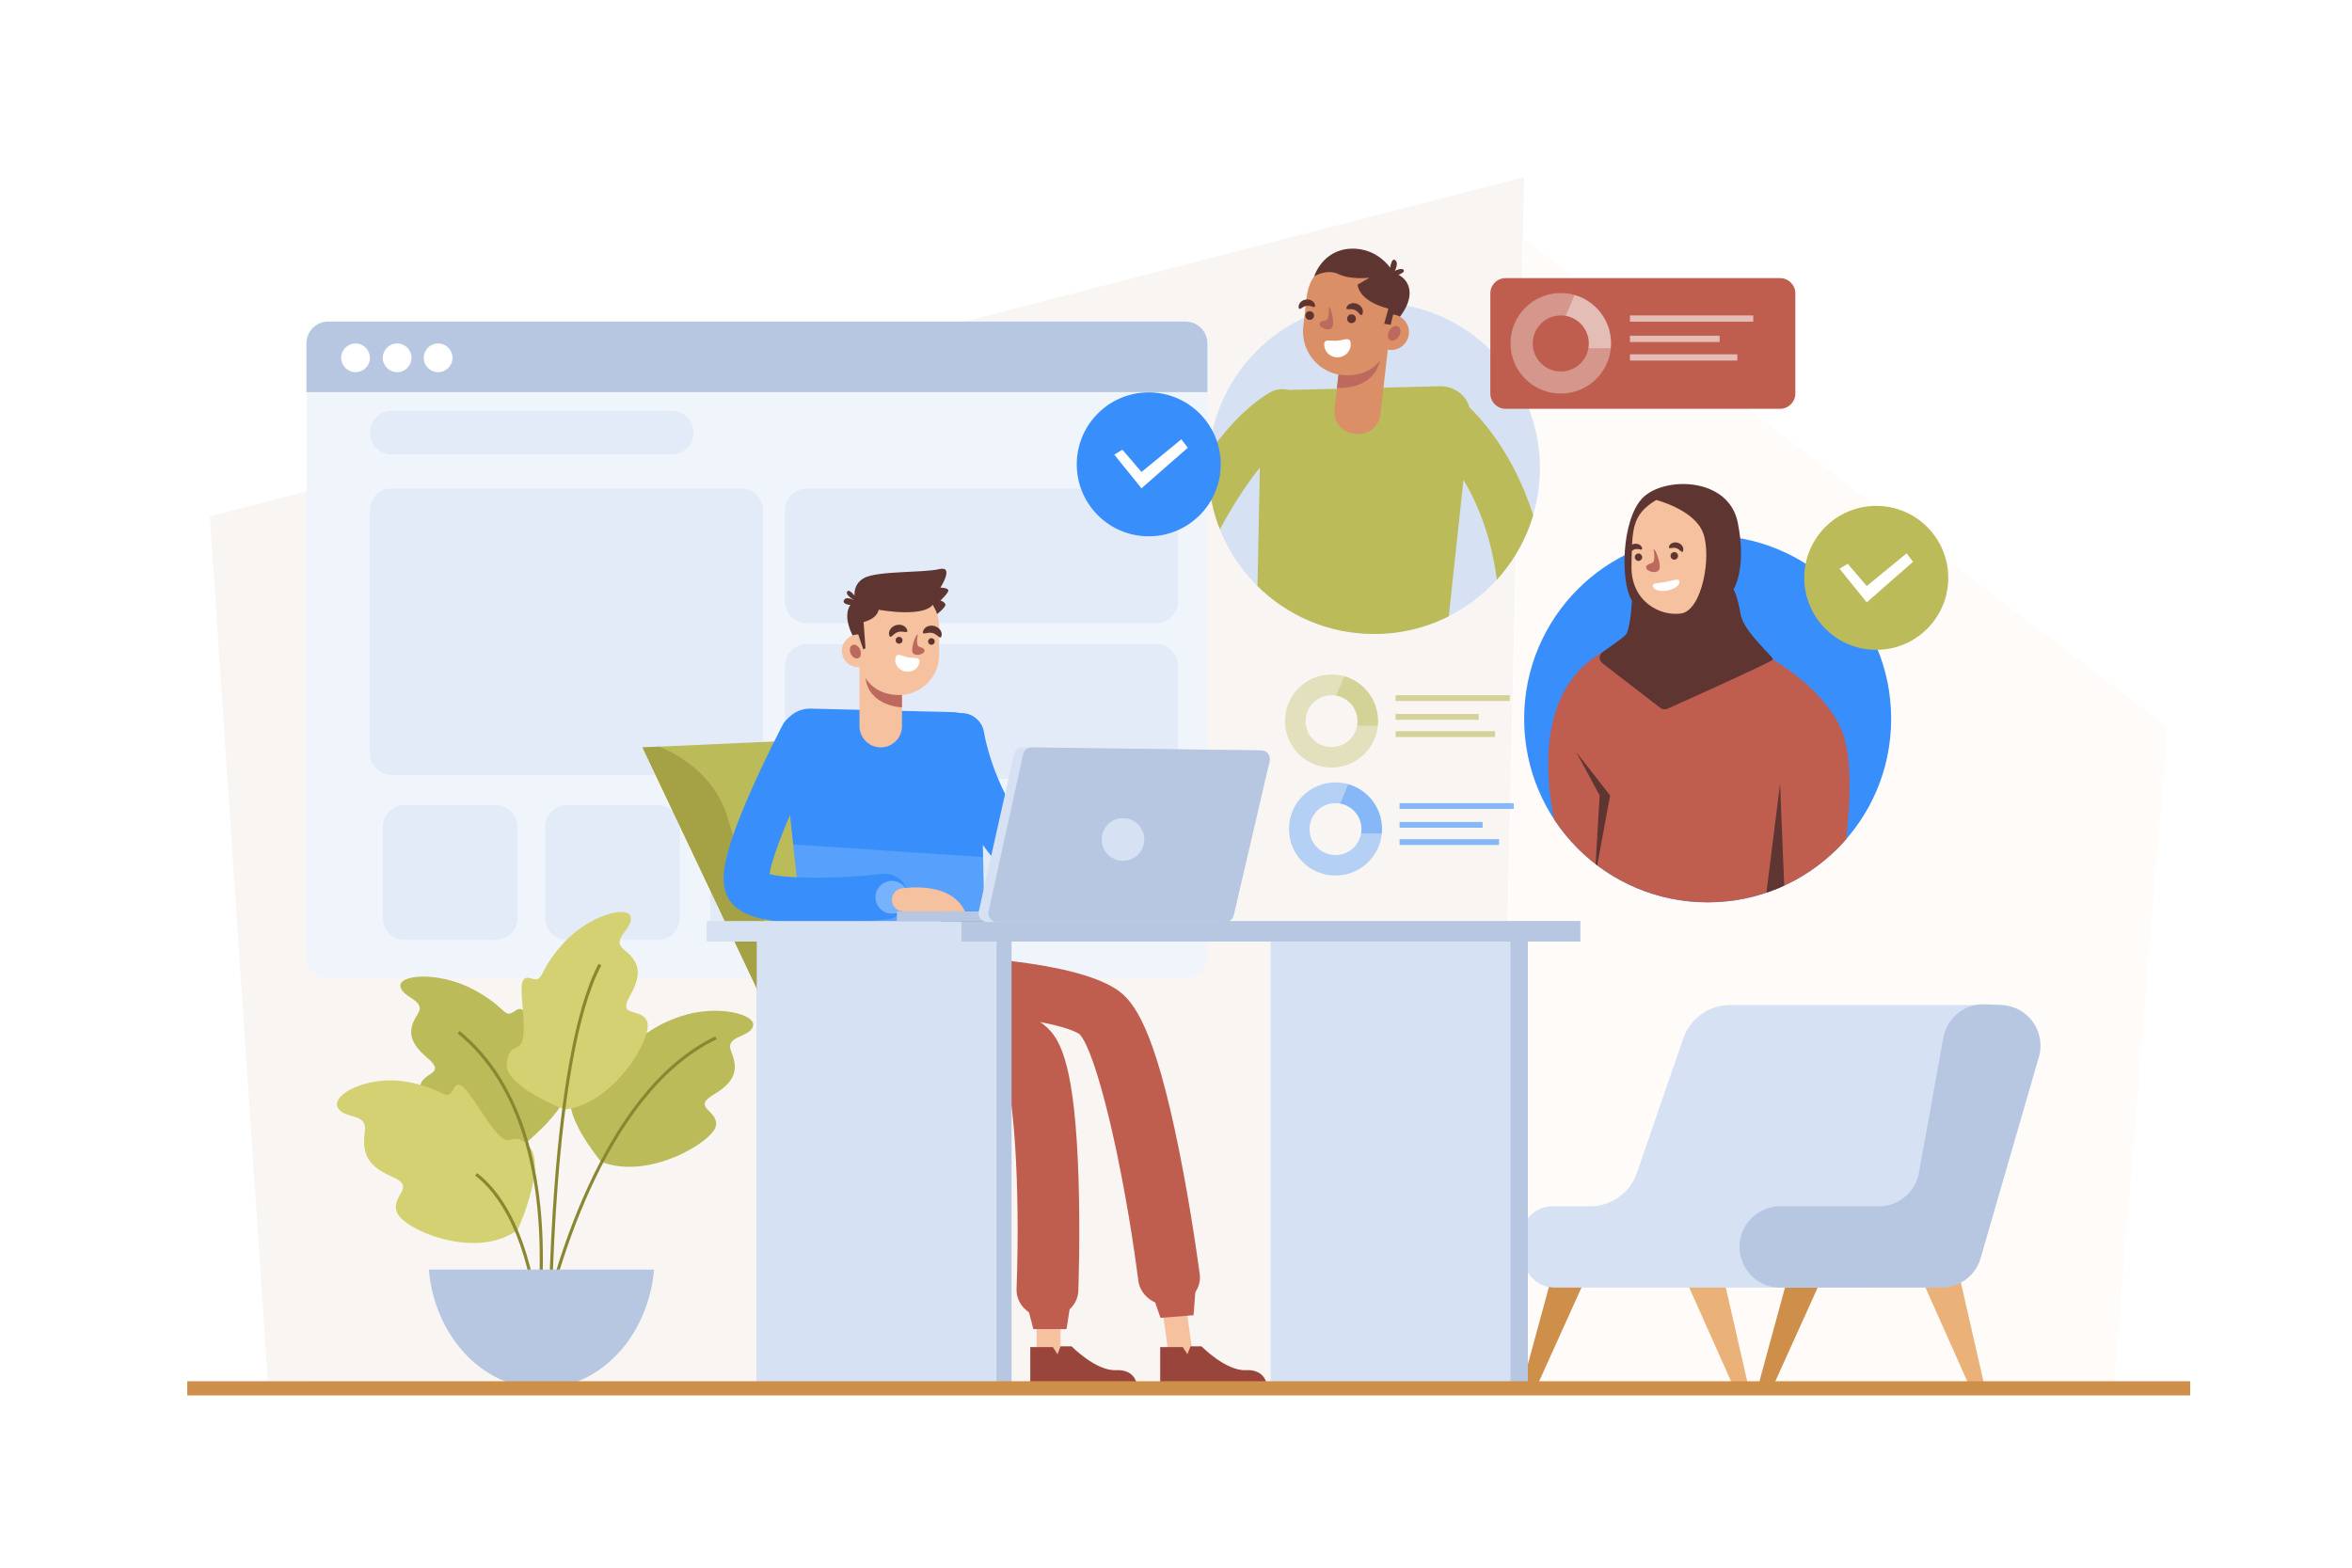 <?xml version="1.0" encoding="utf-8"?>
<!-- Generator: Adobe Illustrator 27.5.0, SVG Export Plug-In . SVG Version: 6.00 Build 0)  -->
<svg version="1.1" xmlns="http://www.w3.org/2000/svg" xmlns:xlink="http://www.w3.org/1999/xlink" x="0px" y="0px"
	 viewBox="0 0 750 500" style="enable-background:new 0 0 750 500;" xml:space="preserve">
<g id="BACKGROUND">
	<rect style="fill:#FFFFFF;" width="750" height="500"/>
</g>
<g id="OBJECTS">
	<polygon style="opacity:0.48;fill:#FCF6F2;" points="486.016,76.247 477.38,441.696 674.036,441.938 691.089,231.865 	"/>
	<polygon style="opacity:0.48;fill:#EFE9E6;" points="85.406,440.534 66.937,164.668 486.016,56.491 477.38,441.696 	"/>
	<g>
		<polygon style="fill:#CE8F4A;" points="569.652,408.963 560.389,442.967 565.021,442.967 580.389,408.963 		"/>
		<polygon style="fill:#EAB178;" points="613.231,408.963 628.389,442.967 633.021,442.967 624.81,406.983 		"/>
		<polygon style="fill:#CE8F4A;" points="494.328,408.963 485.065,442.967 489.697,442.967 505.065,408.963 		"/>
		<polygon style="fill:#EAB178;" points="537.907,408.963 553.065,442.967 557.697,442.967 549.486,406.983 		"/>
		<path style="fill:#D7E1F4;" d="M638.241,320.54h-86.54c-6.74,0-12.738,4.276-14.935,10.648l-14.791,42.902
			c-2.197,6.372-8.195,10.648-14.935,10.648h-11.977c-5.991,0-10.636,5.233-9.926,11.181l0.708,5.931
			c0.6,5.027,4.863,8.812,9.926,8.812h102.472L638.241,320.54z"/>
		<path style="fill:#B7C7E2;" d="M650.157,337.096l-18.59,64.21c-1.605,5.543-6.68,9.357-12.451,9.357h-51.452
			c-9.865,0-16.114-10.582-11.351-19.221v0c2.28-4.135,6.629-6.704,11.351-6.704h31.471c6.27,0,11.641-4.488,12.756-10.658
			l7.789-43.112c1.151-6.369,6.823-10.913,13.29-10.646l5.27,0.218C646.643,320.887,652.495,329.018,650.157,337.096z"/>
	</g>
	<g>
		<path style="fill:#F0F5FC;" d="M378.048,311.963H353.85H104.683c-3.848,0-6.967-3.119-6.967-6.967v-195.47
			c0-2.479,1.295-4.656,3.246-5.891c1.076-0.681,2.353-1.076,3.721-1.076h273.365c3.848,0,6.967,3.119,6.967,6.967v195.47
			C385.015,308.844,381.896,311.963,378.048,311.963z"/>
		<path style="opacity:0.49;fill:#D7E1F4;" d="M236.368,247.178h-2.517H124.923c-3.848,0-6.967-3.119-6.967-6.967V162.76
			c0-3.848,3.119-6.967,6.967-6.967h111.445c3.848,0,6.967,3.119,6.967,6.967v77.451c0,3.18-2.13,5.862-5.041,6.697
			C237.682,247.084,237.036,247.178,236.368,247.178z"/>
		<path style="opacity:0.49;fill:#D7E1F4;" d="M368.698,198.742H259.114h-1.861c-3.848,0-6.967-3.119-6.967-6.967V162.76
			c0-3.848,3.119-6.967,6.967-6.967h111.445c3.848,0,6.967,3.119,6.967,6.967v29.015
			C375.664,195.623,372.545,198.742,368.698,198.742z"/>
		<path style="opacity:0.49;fill:#D7E1F4;" d="M214.178,144.932h-89.255c-3.848,0-6.967-3.119-6.967-6.967l0,0
			c0-3.848,3.119-6.967,6.967-6.967h89.255c3.848,0,6.967,3.119,6.967,6.967l0,0c0,1.728-0.629,3.31-1.671,4.527
			C218.195,143.985,216.297,144.932,214.178,144.932z"/>
		<path style="opacity:0.49;fill:#D7E1F4;" d="M368.698,248.361h-22.977h-88.468c-3.848,0-6.967-3.119-6.967-6.967v-29.015
			c0-3.848,3.119-6.967,6.967-6.967h111.445c3.848,0,6.967,3.119,6.967,6.967v29.015
			C375.664,245.242,372.545,248.361,368.698,248.361z"/>
		<path style="opacity:0.49;fill:#D7E1F4;" d="M158.043,299.754h-29.015c-3.848,0-6.967-3.119-6.967-6.967v-29.015
			c0-3.848,3.119-6.967,6.967-6.967h29.015c3.848,0,6.967,3.119,6.967,6.967v29.015c0,1.683-0.597,3.227-1.591,4.431
			C162.141,298.767,160.207,299.754,158.043,299.754z"/>
		<path style="opacity:0.49;fill:#D7E1F4;" d="M209.799,299.754h-29.015c-3.848,0-6.967-3.119-6.967-6.967v-29.015
			c0-3.848,3.119-6.967,6.967-6.967h29.015c3.848,0,6.967,3.119,6.967,6.967v29.015c0,1.924-0.78,3.665-2.041,4.926
			C213.464,298.974,211.723,299.754,209.799,299.754z"/>
		<path style="opacity:0.49;fill:#D7E1F4;" d="M262.429,299.315h-29.015c-3.848,0-6.967-3.119-6.967-6.967v-29.015
			c0-3.848,3.119-6.967,6.967-6.967h29.015c3.848,0,6.967,3.119,6.967,6.967v29.015c0,2.393-1.207,4.504-3.045,5.759
			C265.234,298.869,263.883,299.315,262.429,299.315z"/>
		<path style="opacity:0.49;fill:#D7E1F4;" d="M313.106,299.315h-10.663h-18.353c-3.848,0-6.967-3.119-6.967-6.967v-29.015
			c0-3.848,3.119-6.967,6.967-6.967h29.015c0.85,0,1.665,0.152,2.418,0.431c2.656,0.983,4.549,3.538,4.549,6.536v29.015
			C320.073,296.196,316.954,299.315,313.106,299.315z"/>
		<path style="fill:#B7C7E2;" d="M385.015,125.057H97.716v-15.53c0-0.661,0.092-1.3,0.264-1.906
			c0.829-2.921,3.516-5.061,6.703-5.061h273.365c3.848,0,6.967,3.119,6.967,6.967V125.057z"/>
		<g>
			<path style="fill:#FFFFFF;" d="M117.956,114.123c0,2.529-2.05,4.579-4.579,4.579c-2.529,0-4.579-2.05-4.579-4.579
				s2.05-4.579,4.579-4.579C115.906,109.544,117.956,111.594,117.956,114.123z"/>
			<path style="fill:#FFFFFF;" d="M131.219,114.123c0,2.529-2.05,4.579-4.579,4.579c-2.529,0-4.579-2.05-4.579-4.579
				s2.05-4.579,4.579-4.579C129.169,109.544,131.219,111.594,131.219,114.123z"/>
			<path style="fill:#FFFFFF;" d="M144.283,114.123c0,2.529-2.05,4.579-4.579,4.579c-2.529,0-4.579-2.05-4.579-4.579
				s2.05-4.579,4.579-4.579C142.232,109.544,144.283,111.594,144.283,114.123z"/>
		</g>
	</g>
	<g>
		<polygon style="fill:#322830;" points="241.365,441.696 253.618,331.242 260.552,332.454 246.022,441.696 		"/>
		<polygon style="fill:#322830;" points="291.214,336.888 312.404,441.698 317.765,441.698 300.579,335.871 		"/>
		<polygon style="fill:#BBBB59;" points="310.145,317.941 300.095,339.781 252.925,339.781 204.885,238.371 210.295,238.131 
			271.265,235.381 		"/>
		<path style="fill:#A5A246;" d="M263.015,339.781h-10.09l-48.04-101.41l5.41-0.24c7.7,3.29,18.3,10.09,21.96,23.41
			C237.955,282.271,260.715,334.531,263.015,339.781z"/>
		<g>
			<path style="fill:#F6C19F;" d="M334.373,433.221L334.373,433.221c-2.105,0-3.811-1.706-3.811-3.811v-10.131
				c0-1.146,0.505-2.173,1.306-2.872c0.67-0.585,1.546-0.939,2.505-0.939l0,0c2.105,0,3.811,1.706,3.811,3.811v10.131
				C338.184,431.514,336.478,433.221,334.373,433.221z"/>
			<path style="fill:#F6C19F;" d="M376.765,433.925L376.765,433.925c-2.085,0.29-4.048-1.438-4.384-3.858l-1.621-11.652
				c-0.183-1.318,0.153-2.569,0.834-3.483c0.57-0.765,1.381-1.293,2.331-1.425l0,0c2.085-0.29,4.048,1.438,4.384,3.858l1.621,11.652
				C380.267,431.438,378.85,433.635,376.765,433.925z"/>
			<g>
				<path style="fill:#388EFA;" d="M303.888,227.132l-45.326-1.119c-5.479-0.135-9.843,4.281-9.291,9.401l7.488,69.43l57.348-0.441
					l-1.38-68.907C312.637,230.936,308.744,227.252,303.888,227.132z"/>
			</g>
			<g>
				<g>
					<path style="fill:#BF5E4F;" d="M256.76,304.845c0,0-0.258,24.997,24.169,26.577c24.427,1.58,33.18-27.018,33.18-27.018
						L256.76,304.845z"/>
				</g>
				<g>
					<path style="fill:#BF5E4F;" d="M372.77,416.348c-4.928,0.001-9.184-3.333-9.773-7.863c-4.851-37.3-13.434-73.155-18.816-78.699
						c-7.247-4.439-33.138-6.944-48.556-7.242c-5.439-0.105-9.756-4.174-9.64-9.088c0.115-4.914,4.583-8.821,10.055-8.711
						c7.475,0.141,45.497,1.325,59.923,10.764c5.775,3.778,12.191,12.582,19.962,51.083c4.076,20.192,6.54,39.025,6.643,39.816
						c0.634,4.883-3.232,9.305-8.636,9.879C373.541,416.328,373.153,416.348,372.77,416.348z M344.405,329.927h0.011H344.405z"/>
				</g>
				<g>
					<path style="fill:#BF5E4F;" d="M334.013,420.313c-0.112,0-0.223-0.002-0.336-0.005c-5.438-0.165-9.699-4.281-9.517-9.194
						c1.216-32.849-0.882-65.15-4.589-71.139c-4.121-3.289-20.292-8.576-40.109-11.637c-5.364-0.829-8.968-5.429-8.051-10.274
						c0.918-4.846,6.006-8.1,11.372-7.274c6.517,1.007,39.607,6.55,50.992,16.825c4.604,4.155,9.018,12.857,10.138,48.091
						c0.583,18.342-0.032,35.292-0.058,36.005C343.675,416.522,339.301,420.313,334.013,420.313z M319.848,340.209h0.011H319.848z
						 M319.442,339.777C319.442,339.777,319.442,339.777,319.442,339.777S319.442,339.777,319.442,339.777z"/>
				</g>
			</g>
			<polygon style="fill:#BF5E4F;" points="327.094,414.602 329.513,423.903 340.094,423.903 341.705,413.469 			"/>
			<polygon style="fill:#BF5E4F;" points="366.919,411.228 370.054,420.313 380.602,419.491 381.397,408.963 			"/>
			<path style="fill:#99453C;" d="M328.531,441.938v-12.303h7.205l1.477,2.31l0.971-2.535h3.521c0,0,7.787,7.921,14.173,7.594
				c6.386-0.328,6.714,4.934,6.714,4.934H328.531z"/>
			<path style="fill:#99453C;" d="M369.961,441.938v-12.303h7.205l1.477,2.31l0.971-2.535h3.521c0,0,7.787,7.921,14.173,7.594
				c6.387-0.328,6.714,4.934,6.714,4.934H369.961z"/>
			<polygon style="opacity:0.16;fill:#FFFFFF;" points="252.928,269.315 313.487,273.359 314.108,304.403 256.76,304.845 			"/>
		</g>
		<g>
			<path style="fill:#388EFA;" d="M259.603,294.46c-16.777,0-24.877-2.584-27.763-8.762c-2.186-4.68-1.775-12.057,7.338-32.847
				c4.878-11.126,10.113-21.116,10.334-21.537c1.865-3.548,6.253-4.916,9.802-3.052c3.55,1.864,4.917,6.252,3.053,9.802
				c-9.624,18.332-16.068,34.676-16.998,40.694c5.488,1.554,21.169,1.605,36.08-0.011c3.98-0.433,7.568,2.447,8.001,6.433
				c0.433,3.986-2.446,7.568-6.432,8.001c-0.425,0.046-10.523,1.132-21.252,1.264C261.029,294.456,260.308,294.46,259.603,294.46z
				 M245.27,280.404L245.27,280.404L245.27,280.404z"/>
		</g>
		<g>
			<path style="fill:#388EFA;" d="M364.848,295.663c-14.135,0-26.535-3.825-37.003-11.438
				c-23.574-17.145-28.228-47.21-28.414-48.481c-0.582-3.967,2.162-7.655,6.129-8.237c3.961-0.584,7.644,2.154,8.234,6.111l0,0
				c0.039,0.253,4.054,25.452,22.679,38.928c10.702,7.744,24.436,10.264,40.826,7.496c3.954-0.67,7.7,1.994,8.368,5.948
				c0.668,3.954-1.994,7.7-5.948,8.368C374.572,295.228,369.61,295.663,364.848,295.663z"/>
		</g>
		<path style="opacity:0.32;fill:#FFFFFF;" d="M289.615,286.169c0,2.882-2.337,5.219-5.219,5.219c-2.882,0-5.219-2.337-5.219-5.219
			c0-2.882,2.337-5.219,5.219-5.219C287.279,280.95,289.615,283.286,289.615,286.169z"/>
		<path style="fill:#F6C19F;" d="M287.651,283.309c5.457-0.659,16.23-0.809,20.064,7.384h-19.613c-2.046,0-3.705-1.659-3.705-3.705
			l0,0C284.396,285.113,285.789,283.534,287.651,283.309z"/>
		<g>
			<g>
				<path style="fill:#5E3531;" d="M272.692,204.208c0,0-5.688-8.994,0-12.653c0,0-1.426-4.917,2.889-7.225
					c4.315-2.308,18.866-1.606,23.883-2.81c5.017-1.204,0.401,5.905,0.401,5.905s2.107,0.014,2.509,0.718
					c0.401,0.703-2.509,3.413-2.509,3.413s1.305,0.273,1.606,1.24c0.301,0.967-4.181,4.279-4.181,4.279L272.692,204.208z"/>
				<path style="fill:#5E3531;" d="M273.674,191.555c0,0-2.706-4.114-3.511-2.91c-0.804,1.204,2.528,2.91,2.528,2.91
					s-3.031-1.706-3.633,0c-0.602,1.706,4.616,1.575,4.616,1.575V191.555z"/>
			</g>
			<path style="fill:#F6C19F;" d="M280.849,238.368L280.849,238.368c-1.871,0-3.564-0.758-4.79-1.984
				c-1.226-1.226-1.984-2.919-1.984-4.79v-23.03h13.547v23.03C287.623,235.335,284.59,238.368,280.849,238.368z"/>
			<path style="fill:#F6C19F;" d="M286.569,221.71L286.569,221.71c-7.122,0-12.895-5.773-12.895-12.895v-8.931
				c0-7.122,5.773-12.895,12.895-12.895l0,0c7.122,0,12.895,5.773,12.895,12.895v8.931c0,2.542-0.736,4.913-2.006,6.91
				C295.17,219.323,291.148,221.71,286.569,221.71z"/>
			<circle style="fill:#F6C19F;" cx="273.674" cy="207.561" r="5.218"/>
			<path style="fill:#BD695D;" d="M273.732,209.913c-0.823,0.376-1.919-0.26-2.448-1.419c-0.529-1.16-0.291-2.404,0.532-2.779
				c0.823-0.376,1.919,0.26,2.448,1.419C274.793,208.293,274.555,209.538,273.732,209.913z"/>
			<path style="fill:#BD695D;" d="M275.986,216.18c0,0,2.907,5.894,11.637,5.486v3.941
				C287.623,225.607,277.093,225.35,275.986,216.18z"/>
			<g>
				<path style="fill:#5E3531;" d="M289.279,200.932c0.399,1.322-1.347,0.161-2.925,0.637c-1.578,0.476-2.39,2.41-2.789,1.088
					c-0.399-1.322,0.557-2.78,2.135-3.256C287.277,198.924,288.879,199.61,289.279,200.932z"/>
				<path style="fill:#5E3531;" d="M300.23,202.843c-0.337,1.365-1.263-0.559-2.893-0.962c-1.629-0.403-3.345,0.868-3.007-0.496
					c0.337-1.365,1.931-2.145,3.561-1.742C299.52,200.046,300.568,201.478,300.23,202.843z"/>
				<circle style="fill:#5E3531;" cx="286.695" cy="204.208" r="1.088"/>
				<path style="fill:#5E3531;" d="M298.075,204.591c0,0.59-0.479,1.069-1.069,1.069c-0.59,0-1.069-0.479-1.069-1.069
					s0.479-1.069,1.069-1.069C297.596,203.522,298.075,204.001,298.075,204.591z"/>
			</g>
			<path style="fill:#BD695D;" d="M292.663,202.404c0,0-0.692,3.422,0.371,3.817c1.062,0.395,2.075,0.667,1.705,1.606
				c-0.371,0.939-3.162,1.68-3.755,0.198C290.391,206.542,292.268,201.749,292.663,202.404z"/>
			<path style="fill:#FFFFFF;" d="M293.168,211.358c-0.365,1.947-2.373,3.205-4.486,2.81c-2.113-0.396-3.53-2.295-3.165-4.243
				c0.365-1.948,1.902-0.69,4.015-0.295C291.644,210.026,293.533,209.41,293.168,211.358z"/>
			<path style="fill:#5E3531;" d="M273.674,202.343l1.606,4.791l0.706-0.376l-0.605-8.378c0,0,4.114-0.803,4.817-3.914
				c0,0,16.589,3.111,17.878-2.91c0,0-3.127-8.429-18.379-4.566C279.695,186.989,269.56,192.86,273.674,202.343z"/>
		</g>
	</g>
	<g>
		<rect x="225.348" y="293.754" style="fill:#D7E1F4;" width="278.568" height="6.544"/>
		<rect x="306.614" y="293.756" style="fill:#B7C7E2;" width="197.303" height="6.544"/>
		<rect x="241.365" y="300.3" style="fill:#B7C7E2;" width="81.203" height="141.396"/>
		<rect x="241.361" y="300.298" style="fill:#D7E1F4;" width="76.404" height="141.4"/>
		<rect x="405.266" y="300.3" style="fill:#B7C7E2;" width="81.934" height="141.396"/>
		<rect x="405.266" y="300.3" style="fill:#D7E1F4;" width="76.4" height="141.396"/>
	</g>
	<g>
		<rect x="300.092" y="290.693" style="fill:#436168;" width="40.743" height="3.063"/>
		<rect x="285.982" y="290.693" style="fill:#B7C7E2;" width="30.771" height="3.063"/>
		<path style="fill:#D7E1F4;" d="M323.341,240.531l-11.237,50.175c-0.385,1.72,0.946,3.349,2.736,3.349h74.033
			c1.303,0,2.433-0.883,2.729-2.131l11.652-49.226c0.406-1.714-0.904-3.358-2.692-3.381l-74.448-0.95
			C324.785,238.351,323.627,239.255,323.341,240.531z"/>
		<path style="fill:#B7C7E2;" d="M326.269,240.531l-11.054,50.175c-0.379,1.72,0.93,3.349,2.692,3.349h72.827
			c1.281,0,2.394-0.883,2.684-2.131l11.462-49.226c0.399-1.714-0.889-3.358-2.648-3.381l-73.235-0.95
			C327.689,238.351,326.55,239.255,326.269,240.531z"/>
	</g>
	<circle style="fill:#D7E1F4;" cx="358.102" cy="267.741" r="6.796"/>
	<g>
		<g>
			<defs>
				<path id="SVGID_1_" d="M491.066,149.319c0,29.209-23.678,52.887-52.887,52.887c-29.209,0-52.887-23.678-52.887-52.887
					c0-29.209,20.245-76.466,49.453-76.466C463.953,72.853,491.066,120.11,491.066,149.319z"/>
			</defs>
			<clipPath id="SVGID_00000081646573439407963560000007984643504262278075_">
				<use xlink:href="#SVGID_1_"  style="overflow:visible;"/>
			</clipPath>
			
				<ellipse transform="matrix(0.235 -0.972 0.972 0.235 190.043 540.12)" style="clip-path:url(#SVGID_00000081646573439407963560000007984643504262278075_);fill:#D7E1F4;" cx="438.179" cy="149.319" rx="52.887" ry="52.887"/>
			<g style="clip-path:url(#SVGID_00000081646573439407963560000007984643504262278075_);">
				<g>
					<g>
						<path style="fill:#BBBB59;" d="M411.362,124.363l47.693-1.177c5.765-0.142,10.357,4.504,9.776,9.892l-7.88,73.056
							l-60.344-0.464l1.452-72.506C402.157,128.365,406.253,124.489,411.362,124.363z"/>
					</g>
				</g>
				<g>
					<path style="fill:#5E3531;" d="M445.536,102.065c0,0,4.801-5.026,3.826-9.969c-0.975-4.943-6.83-5.609-6.83-5.609l0.566,15.301
						L445.536,102.065z"/>
					<g>
						<path style="fill:#DB8F67;" d="M431.708,138.308l0.727,0.083c3.841,0.437,7.309-2.323,7.746-6.164l2.872-25.246l-14.637-1.665
							l-2.871,25.246C425.107,134.403,427.867,137.872,431.708,138.308z"/>
						<path style="fill:#DB8F67;" d="M427.939,119.649L427.939,119.649c7.695,0.875,14.642-4.653,15.517-12.347l1.098-9.65
							c0.875-7.695-4.653-14.642-12.347-15.517l0,0c-7.695-0.875-14.642,4.653-15.517,12.347l-1.098,9.65
							c-0.313,2.747,0.191,5.399,1.318,7.713C418.939,116.013,422.991,119.086,427.939,119.649z"/>
						<path style="fill:#DB8F67;" d="M437.972,105.305c-0.354,3.114,1.883,5.925,4.997,6.279c3.114,0.354,5.925-1.883,6.279-4.997
							c0.354-3.114-1.883-5.925-4.997-6.279C441.137,99.954,438.326,102.191,437.972,105.305z"/>
						<path style="fill:#BD695D;" d="M443.259,108.48c0.843,0.507,2.105-0.045,2.82-1.233c0.714-1.188,0.61-2.562-0.233-3.069
							c-0.843-0.507-2.105,0.045-2.82,1.233C442.311,106.6,442.416,107.974,443.259,108.48z"/>
						<path style="fill:#BD695D;" d="M440.054,114.974c0,0-3.865,6.011-13.248,4.498l-0.484,4.258
							C426.322,123.73,437.73,124.746,440.054,114.974z"/>
						<g>
							<path style="fill:#5E3531;" d="M429.404,97.97c-0.502,1.166,1.214,0.287,2.607,0.886c1.392,0.599,1.934,2.45,2.436,1.284
								c0.502-1.166-0.22-2.598-1.612-3.197C431.441,96.344,429.906,96.804,429.404,97.97z"/>
							<path style="fill:#5E3531;" d="M414.118,98.069c0.157,1.213,1.147-0.359,2.595-0.547c1.448-0.188,2.806,1.079,2.648-0.133
								c-0.157-1.213-1.459-2.044-2.907-1.856C415.007,95.72,413.961,96.856,414.118,98.069z"/>
							<path style="fill:#5E3531;" d="M429.569,101.495c-0.088,0.774,0.468,1.472,1.241,1.56c0.774,0.088,1.472-0.468,1.56-1.241
								c0.088-0.774-0.468-1.472-1.241-1.56C430.355,100.166,429.657,100.721,429.569,101.495z"/>
							<path style="fill:#5E3531;" d="M416.258,100.48c-0.086,0.76,0.46,1.447,1.22,1.534c0.76,0.087,1.447-0.46,1.534-1.22
								c0.086-0.76-0.46-1.447-1.22-1.534S416.345,99.72,416.258,100.48z"/>
						</g>
						<path style="fill:#BD695D;" d="M423.727,98.04c0,0,0.327,3.782-0.869,4.078c-1.196,0.297-2.324,0.466-2.039,1.526
							c0.285,1.06,3.21,2.203,4.033,0.675C425.674,102.79,424.235,97.382,423.727,98.04z"/>
						<path style="fill:#FFFFFF;" d="M422.261,110.146c0.164,2.281,2.187,3.994,4.519,3.826c2.331-0.168,4.089-2.153,3.924-4.434
							c-0.164-2.281-1.975-1.048-4.307-0.88C424.066,108.826,422.097,107.865,422.261,110.146z"/>
					</g>
					<path style="fill:#5E3531;" d="M444.251,100.308l-0.811,3.264l-2.056-0.297l1.329-4.868c0,0-9.045-1.927-9.805-7.625
						l3.781-2.216c0,0-5.983,0.747-9.794-1.114c-3.811-1.861-7.838,0.68-7.838,0.68s2.609-8.413,11.66-8.812
						s14.551,7.146,15.52,12.199S444.251,100.308,444.251,100.308z"/>
					<path style="fill:#5E3531;" d="M443.026,87.165c0,0,0.429-5.166,1.807-4.24c1.377,0.925-0.063,3.452-0.063,3.452
						s2.389-1.211,2.875-0.167c0.485,1.044-4.043,2.231-4.043,2.231L443.026,87.165z"/>
				</g>
				<g>
					<path style="fill:#BBBB59;" d="M378.342,179.698c-1.729,0-3.47-0.566-4.925-1.729c-3.255-2.604-3.902-7.259-1.571-10.638
						c0.21-0.367,0.687-1.268,1.112-2.071c4.489-8.475,16.415-30.99,31.982-40.072c3.764-2.196,8.597-0.926,10.793,2.84
						c2.196,3.764,0.925,8.597-2.84,10.793c-11.68,6.814-22.449,27.146-25.988,33.827c-1.246,2.352-1.712,3.232-2.397,4.088
						C382.952,178.684,380.658,179.698,378.342,179.698z M372.185,166.876c-0.068,0.086-0.163,0.202-0.269,0.357
						C372.001,167.113,372.091,166.994,372.185,166.876z"/>
				</g>
				<g>
					<path style="fill:#BBBB59;" d="M485.78,214.035c-0.168,0-0.336-0.006-0.506-0.016c-4.35-0.275-7.653-4.024-7.378-8.374
						c2.887-45.619-21.22-65.452-23.061-66.886c-3.184-1.921-4.655-5.893-3.31-9.506c1.52-4.085,6.068-6.164,10.148-4.644
						c4.526,1.684,35.451,27.122,31.975,82.032C493.384,210.821,489.91,214.034,485.78,214.035z M456.158,139.397
						c0.004,0.002,0.007,0.003,0.011,0.004C456.165,139.4,456.161,139.398,456.158,139.397z M456.147,139.393
						c0.003,0.001,0.006,0.002,0.008,0.003C456.152,139.395,456.15,139.394,456.147,139.393z M456.139,139.39L456.139,139.39
						L456.139,139.39z"/>
				</g>
			</g>
			
				<ellipse transform="matrix(0.707 -0.707 0.707 0.707 30.628 350.312)" style="clip-path:url(#SVGID_00000081646573439407963560000007984643504262278075_);fill:none;" cx="438.179" cy="138.185" rx="64.021" ry="64.021"/>
		</g>
		<g>
			
				<ellipse transform="matrix(0.68 -0.733 0.733 0.68 8.647 315.957)" style="fill:#388EFA;" cx="366.362" cy="148.07" rx="22.957" ry="22.957"/>
			<polygon style="fill:#FFFFFF;" points="355.314,145.007 363.993,155.744 378.759,142.797 376.707,140.113 363.993,150.534 
				357.917,143.428 			"/>
		</g>
	</g>
	<g>
		<g>
			<defs>
				<path id="SVGID_00000045588011137290681720000015431309517707254407_" d="M603.052,229.268
					c0,32.319-26.199,58.518-58.518,58.518c-32.319,0-58.518-26.199-58.518-58.518c0-32.319,23.402-77.924,55.721-77.924
					C574.055,151.344,603.052,196.949,603.052,229.268z"/>
			</defs>
			<clipPath id="SVGID_00000015316732176886481360000016419063071395218878_">
				<use xlink:href="#SVGID_00000045588011137290681720000015431309517707254407_"  style="overflow:visible;"/>
			</clipPath>
			
				<circle style="clip-path:url(#SVGID_00000015316732176886481360000016419063071395218878_);fill:#388EFA;" cx="544.534" cy="229.268" r="58.518"/>
			<g style="clip-path:url(#SVGID_00000015316732176886481360000016419063071395218878_);">
				<path style="fill:#BF5E4F;" d="M565.325,210.364c0,0,16.189,9.025,21.92,22.504c5.731,13.478,0,45.261,0,45.261
					s-43.713,17.499-46.866,18.128c-3.153,0.629-41.189-21.254-41.189-21.254s-18.318-49.859,11.852-67.035
					C541.211,190.793,565.325,210.364,565.325,210.364z"/>
				<g>
					
						<rect x="532.87" y="182.122" transform="matrix(-1 -1.224647e-16 1.224647e-16 -1 1080.757 397.282)" style="fill:#F6C19F;" width="15.017" height="33.038"/>
					<path style="fill:#F6C19F;" d="M534.038,196.694L534.038,196.694c7.894,0,14.294-6.4,14.294-14.294v-9.9
						c0-7.894-6.4-14.294-14.294-14.294l0,0c-7.894,0-14.294,6.4-14.294,14.294v9.9c0,2.818,0.816,5.446,2.224,7.66
						C524.504,194.048,528.962,196.694,534.038,196.694z"/>
					<circle style="fill:#F6C19F;" cx="548.332" cy="181.01" r="5.784"/>
					<path style="fill:#BD695D;" d="M548.268,183.617c0.912,0.416,2.127-0.288,2.714-1.574c0.587-1.285,0.323-2.665-0.59-3.081
						c-0.912-0.416-2.127,0.288-2.714,1.574C547.092,181.821,547.356,183.201,548.268,183.617z"/>
					<path style="fill:#BD695D;" d="M545.77,190.564c0,0-3.222,6.533-12.9,6.082v4.369
						C532.87,201.014,544.543,200.729,545.77,190.564z"/>
					<g>
						<path style="fill:#5E3531;" d="M532.212,174.314c-0.314,1.04,1.06,0.127,2.301,0.501c1.241,0.375,1.88,1.895,2.194,0.856
							c0.314-1.04-0.438-2.186-1.679-2.561C533.786,172.735,532.526,173.274,532.212,174.314z"/>
						<path style="fill:#5E3531;" d="M519.232,175.875c0.251,1.015,0.94-0.416,2.152-0.715c1.212-0.299,2.489,0.646,2.238-0.369
							c-0.251-1.016-1.437-1.596-2.649-1.296C519.761,173.794,518.982,174.86,519.232,175.875z"/>
						<path style="fill:#5E3531;" d="M532.693,177.293c0,0.666,0.54,1.206,1.206,1.206c0.666,0,1.206-0.54,1.206-1.206
							c0-0.666-0.54-1.206-1.206-1.206C533.233,176.087,532.693,176.627,532.693,177.293z"/>
						<path style="fill:#5E3531;" d="M521.284,177.717c0,0.654,0.531,1.185,1.185,1.185c0.655,0,1.185-0.531,1.185-1.185
							c0-0.655-0.531-1.185-1.185-1.185C521.815,176.532,521.284,177.063,521.284,177.717z"/>
					</g>
					<path style="fill:#BD695D;" d="M527.282,175.293c0,0,0.767,3.793-0.411,4.231c-1.177,0.438-2.3,0.739-1.89,1.78
						c0.411,1.041,3.505,1.862,4.162,0.219C529.802,179.88,527.721,174.567,527.282,175.293z"/>
					<path style="fill:#FFFFFF;" d="M527.059,187.011c0.219,1.169,2.295,1.761,4.637,1.322c2.342-0.439,4.063-1.742,3.845-2.911
						c-0.219-1.169-2.012-0.251-4.355,0.187C528.844,186.049,526.84,185.842,527.059,187.011z"/>
					<path style="fill:#5E3531;" d="M524.896,154.94"/>
					<path style="fill:#5E3531;" d="M510.949,211.516l18.502,14.274c0.642,0.496,1.502,0.596,2.243,0.265
						c6.081-2.726,33.259-14.949,33.63-15.69c0.417-0.834-9.337-8.669-10.31-14.578c-0.979-5.903-2.23-7.782-2.23-7.782
						s4.334-6.756,1.33-21.421c-3.004-14.664-23.856-14.664-30.46-7.623c-6.604,7.034-7.021,26.609-3.262,32.598
						c0,0-0.49,9.331-2.018,10.932c-0.986,1.032-4.765,3.706-7.332,5.479C509.817,208.816,509.771,210.609,510.949,211.516z
						 M520.24,180.374c0.245-11.428-0.001-16.199,7.913-20.903c0,0,12.039,3.023,14.891,10.408
						c2.852,7.385-0.251,24.822-6.988,25.788C529.313,196.626,519.988,191.796,520.24,180.374z"/>
				</g>
				<polygon style="fill:#5E3531;" points="567.619,249.993 562.885,287.786 569.071,285.351 				"/>
				<polygon style="fill:#5E3531;" points="502.663,239.92 513.432,253.698 508.526,280.294 510.094,253.698 				"/>
			</g>
		</g>
		<g>
			<circle style="fill:#BBBB59;" cx="598.302" cy="184.304" r="22.957"/>
			<polygon style="fill:#FFFFFF;" points="586.58,181.383 595.259,192.12 610.025,179.173 607.972,176.489 595.259,186.91 
				589.183,179.804 			"/>
		</g>
	</g>
	<g>
		<g>
			<path style="fill:#BF5E4F;" d="M567.611,130.386h-87.493c-2.698,0-4.885-2.187-4.885-4.885V93.587
				c0-2.698,2.187-4.885,4.885-4.885h87.493c2.698,0,4.885,2.187,4.885,4.885v31.914
				C572.496,128.199,570.309,130.386,567.611,130.386z"/>
			<g>
				<path style="fill:none;" d="M488.76,109.547c0,4.94,4,8.94,8.94,8.94c4.4,0,8.05-3.17,8.8-7.36c0.09-0.51,0.14-1.04,0.14-1.58
					c0-4.42-3.2-8.08-7.41-8.81c-0.49-0.09-1.01-0.13-1.53-0.13C492.76,100.607,488.76,104.607,488.76,109.547z"/>
				<path style="opacity:0.35;fill:#FFFFFF;" d="M497.7,118.487c-4.94,0-8.94-4-8.94-8.94s4-8.94,8.94-8.94
					c0.52,0,1.04,0.04,1.53,0.13l2.84-6.67c-1.39-0.39-2.85-0.6-4.37-0.6c-8.86,0-16.03,7.18-16.03,16.03
					c0,8.86,7.17,16.03,16.03,16.03c8.3,0,15.13-6.31,15.95-14.4h-7.15C505.75,115.317,502.1,118.487,497.7,118.487z"/>
				<path style="opacity:0.59;fill:#FFFFFF;" d="M502.07,94.067l-2.84,6.67c4.21,0.73,7.41,4.39,7.41,8.81
					c0,0.54-0.05,1.07-0.14,1.58h7.15c0.05-0.54,0.08-1.08,0.08-1.63C513.73,102.157,508.8,95.977,502.07,94.067z"/>
			</g>
			<rect x="519.759" y="100.607" style="opacity:0.59;fill:#FFFFFF;" width="39.316" height="1.99"/>
			<rect x="519.759" y="107.08" style="opacity:0.59;fill:#FFFFFF;" width="28.587" height="1.99"/>
			<rect x="519.759" y="113.002" style="opacity:0.59;fill:#FFFFFF;" width="34.245" height="1.99"/>
		</g>
		<g>
			<g>
				<path style="opacity:0.35;fill:#BBBB59;" d="M439.37,231.471c-0.762,7.486-7.08,13.337-14.775,13.337
					c-8.199,0-14.837-6.638-14.837-14.849c0-8.199,6.638-14.849,14.837-14.849c1.414,0,2.766,0.197,4.056,0.553l-2.63,6.183
					c-0.455-0.086-0.934-0.123-1.426-0.123c-4.573,0-8.272,3.7-8.272,8.285c0,4.573,3.7,8.272,8.272,8.272
					c4.081,0,7.461-2.938,8.15-6.81H439.37z"/>
				<path style="opacity:0.59;fill:#BBBB59;" d="M439.444,229.959c0,0.504-0.025,1.008-0.074,1.512h-6.625
					c0.086-0.479,0.135-0.971,0.135-1.463c0-4.093-2.962-7.486-6.859-8.162l2.63-6.183
					C434.883,217.434,439.444,223.162,439.444,229.959z"/>
			</g>
			<rect x="445.031" y="221.725" style="opacity:0.59;fill:#BBBB59;" width="36.413" height="1.843"/>
			<rect x="445.031" y="227.721" style="opacity:0.59;fill:#BBBB59;" width="26.476" height="1.843"/>
			<rect x="445.031" y="233.204" style="opacity:0.59;fill:#BBBB59;" width="31.718" height="1.843"/>
		</g>
		<g>
			<g>
				<path style="opacity:0.35;fill:#388EFA;" d="M440.633,265.908c-0.762,7.486-7.08,13.337-14.775,13.337
					c-8.199,0-14.837-6.638-14.837-14.849c0-8.199,6.638-14.849,14.837-14.849c1.414,0,2.766,0.197,4.056,0.553l-2.63,6.183
					c-0.455-0.086-0.934-0.123-1.426-0.123c-4.573,0-8.273,3.7-8.273,8.285c0,4.573,3.7,8.272,8.273,8.272
					c4.081,0,7.461-2.938,8.15-6.81H440.633z"/>
				<path style="opacity:0.59;fill:#388EFA;" d="M440.707,264.397c0,0.504-0.025,1.008-0.074,1.512h-6.626
					c0.086-0.479,0.135-0.971,0.135-1.463c0-4.093-2.962-7.486-6.859-8.162l2.63-6.183
					C436.146,251.871,440.707,257.599,440.707,264.397z"/>
			</g>
			<rect x="446.294" y="256.162" style="opacity:0.59;fill:#388EFA;" width="36.414" height="1.843"/>
			<rect x="446.294" y="262.158" style="opacity:0.59;fill:#388EFA;" width="26.476" height="1.843"/>
			<rect x="446.294" y="267.642" style="opacity:0.59;fill:#388EFA;" width="31.718" height="1.843"/>
		</g>
	</g>
	<g>
		<g>
			<g>
				<path style="fill:#BBBB59;" d="M191.683,370.513c0,0-13.413-16.015-8.807-22.12c4.606-6.105,5.448,1.053,9.869-6.526
					c4.421-7.579,6.526-16.842,9.895-13.263c3.368,3.579,2.529-0.421,14.317-4.421c11.788-4,24.42-0.632,23.156,3.158
					c-1.263,3.789-9.053,2.828-6.947,8.046c2.105,5.217,1.895,9.217-5.474,13.638c-7.368,4.421,1.263,4.842,0.632,9.895
					C227.693,363.971,206.831,376.633,191.683,370.513z"/>
			</g>
			<g>
				<path style="fill:#BBBB59;" d="M168.117,364.137c0,0,15.905-12.912,12.397-19.527s-5.542,0.053-8.62-7.932
					c-3.077-7.986-3.591-17.172-7.51-14.351c-3.919,2.821-2.419-0.841-13.354-6.702c-10.935-5.861-23.94-4.854-23.334-1.026
					c0.606,3.828,8.438,4.269,5.487,8.87c-2.952,4.601-3.418,8.446,3.094,13.938c6.512,5.492-2.059,4.39-2.288,9.311
					C133.758,351.638,152.169,367.326,168.117,364.137z"/>
			</g>
			<g>
				<path style="fill:#D3D171;" d="M180.137,353.89c0,0-19.551-7.36-18.538-14.941c1.013-7.581,5.263-1.76,5.39-10.533
					c0.128-8.773-2.589-17.876,2.103-16.413c4.692,1.463,1.996-1.609,10.299-10.884c8.303-9.275,20.96-12.546,21.721-8.625
					c0.761,3.921-6.496,6.911-2.099,10.421c4.397,3.51,6.178,7.098,1.932,14.568c-4.246,7.471,3.479,3.597,5.411,8.308
					C208.289,330.503,196.338,351.779,180.137,353.89z"/>
			</g>
			<g>
				<path style="fill:#D3D171;" d="M165.068,392.253c0,0,9.459-20.751,3.542-26.72c-5.918-5.969-5.096,2.276-11.172-5.393
					c-6.075-7.669-10.269-17.701-12.746-12.99c-2.477,4.711-2.575,0.03-15.046-2.129c-12.471-2.159-24.073,4.165-21.964,8.189
					c2.109,4.024,9.521,1.383,8.658,7.691s0.264,10.78,8.5,14.297c8.237,3.517-0.124,5.716,1.657,11.292
					S151.633,402.185,165.068,392.253z"/>
			</g>
			<g>
				<path style="fill:#898731;" d="M173.537,423.666l-0.97-0.244c0.015-0.061,0.049-0.218,0.103-0.463
					c2.674-12.289,17.916-74.496,55.436-92.411l0.431,0.902c-37.099,17.714-52.232,79.513-54.889,91.721
					C173.589,423.434,173.553,423.601,173.537,423.666z"/>
			</g>
			<g>
				<path style="fill:#898731;" d="M174.906,425.058c-0.002-0.873,0.001-87.656,15.967-117.655l0.883,0.471
					c-15.849,29.778-15.852,116.312-15.85,117.183L174.906,425.058z"/>
			</g>
			<g>
				<path style="fill:#898731;" d="M171.329,419.874c-0.026-0.276,0.02-0.9,0.139-2.412c3.231-41.26-5.599-71.638-25.537-87.853
					l0.631-0.775c20.204,16.431,29.161,47.104,25.903,88.705c-0.089,1.14-0.16,2.04-0.141,2.241L171.329,419.874z"/>
			</g>
		</g>
		<g>
			<path style="fill:#898731;" d="M170.804,418.295c-0.049-0.181-0.105-0.554-0.227-1.381
				c-3.762-25.438-12.434-36.877-19.046-41.994l0.612-0.791c6.757,5.229,15.612,16.873,19.423,42.64
				c0.094,0.633,0.167,1.133,0.203,1.265L170.804,418.295z"/>
		</g>
		<g>
			<path style="fill:#B7C7E2;" d="M208.574,404.918c-1.868,21.274-17.245,37.882-35.929,37.882
				c-18.672,0-34.049-16.607-35.917-37.882H208.574z"/>
		</g>
	</g>
	<rect x="59.717" y="440.534" style="fill:#CE8F4A;" width="638.678" height="4.53"/>
</g>
</svg>
